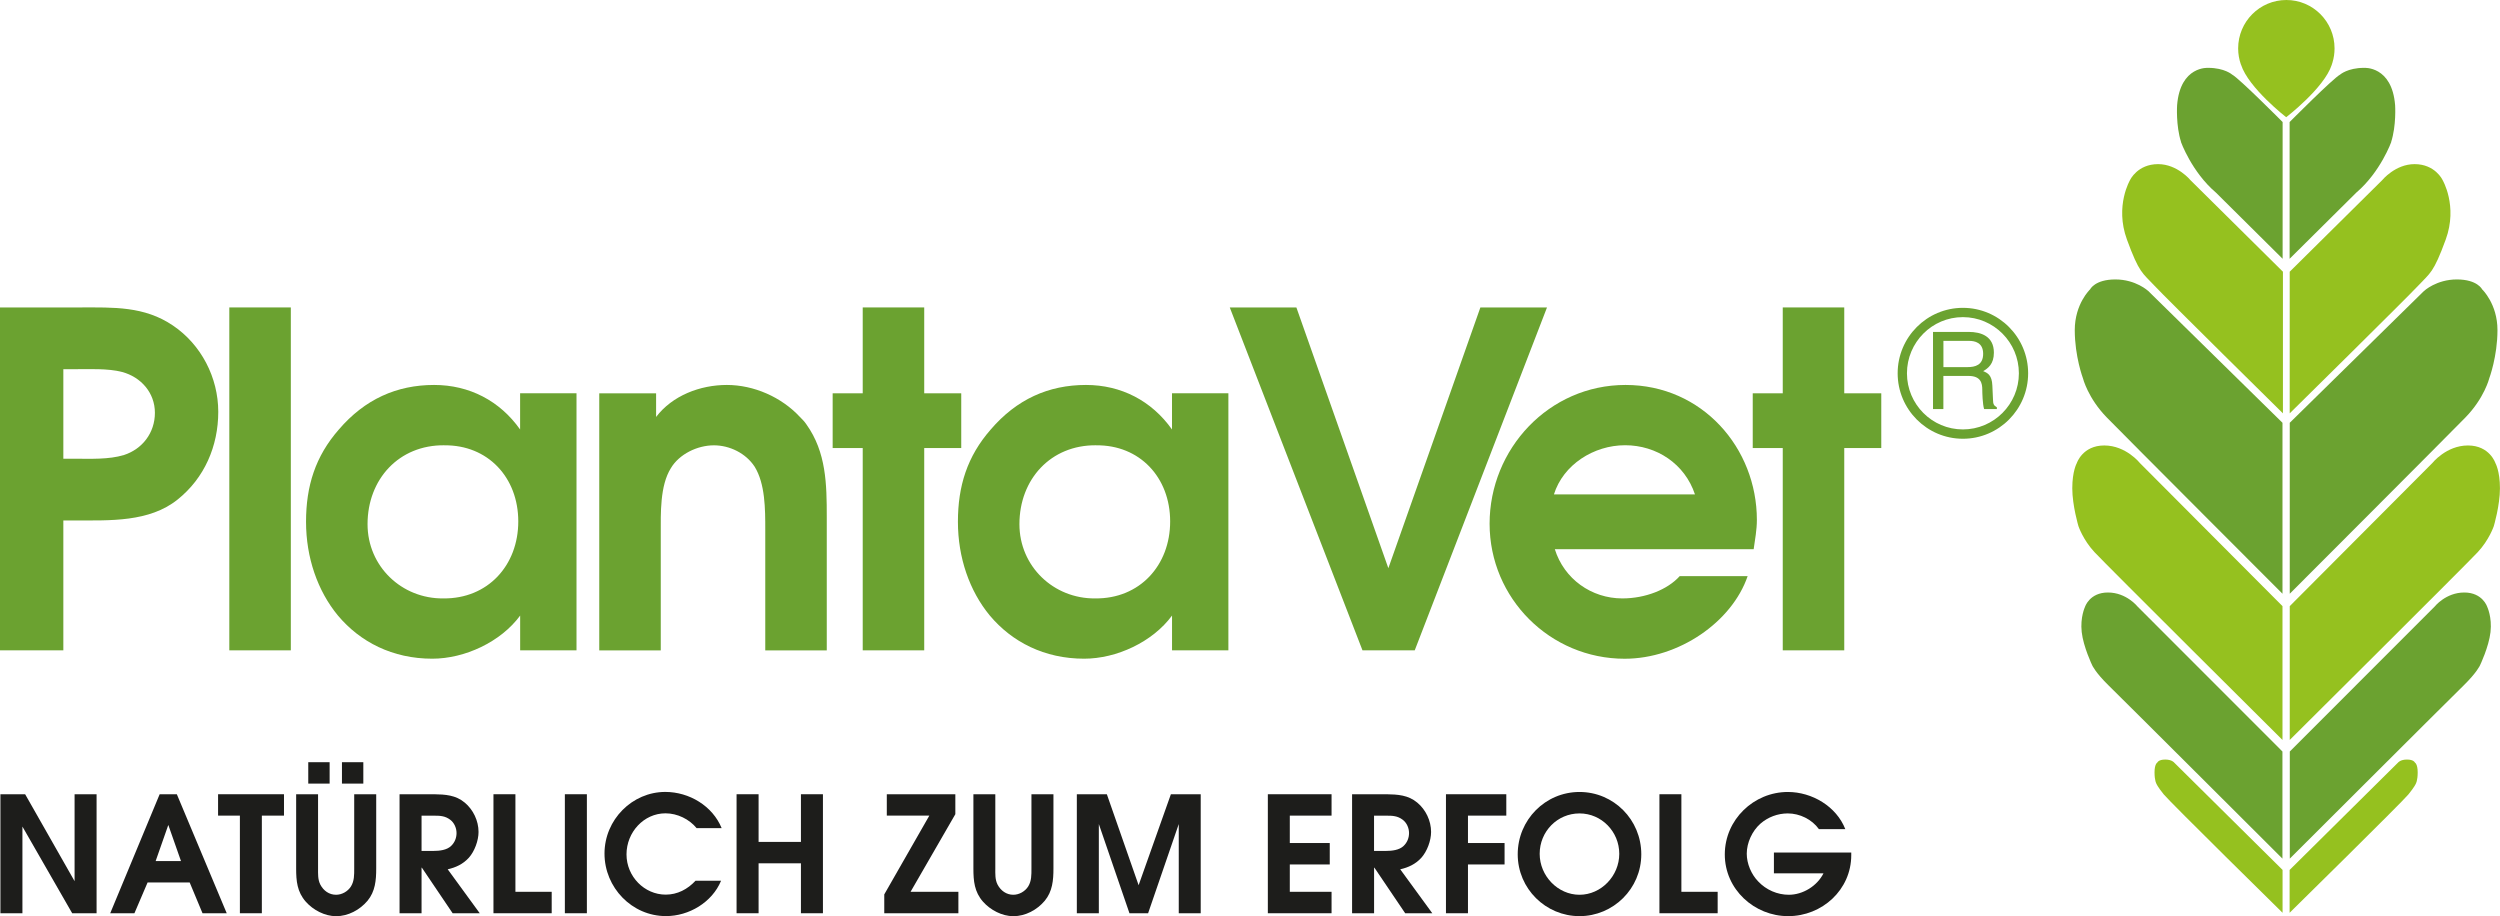<svg width="161" height="59" viewBox="0 0 161 59" fill="none" xmlns="http://www.w3.org/2000/svg">
<g clip-path="url(#clip0_246_38)">
<path d="M0 41.882V19.799H5.182C7.296 19.799 9.291 19.709 11.139 20.965C12.956 22.191 14.056 24.312 14.056 26.522C14.056 28.733 13.163 30.794 11.435 32.172C9.618 33.635 7.056 33.516 4.883 33.516H4.079V41.882H0ZM4.824 29.542C5.838 29.542 6.997 29.601 7.981 29.304C9.173 28.917 9.976 27.87 9.976 26.584C9.976 25.299 9.084 24.282 7.862 23.955C6.97 23.717 5.719 23.776 4.824 23.776H4.079V29.542H4.824Z" fill="#6BA230"/>
<path d="M18.729 19.799H14.768V41.882H18.729V19.799Z" fill="#6BA230"/>
<path d="M37.13 41.882H33.498V39.642C32.247 41.346 29.926 42.42 27.839 42.42C25.277 42.42 23.193 41.343 21.764 39.642C20.454 38.059 19.709 35.908 19.709 33.605C19.709 31.303 20.305 29.393 21.823 27.659C23.489 25.716 25.547 24.791 27.957 24.791C30.22 24.791 32.185 25.808 33.495 27.659V25.326H37.127V41.882H37.13ZM28.613 28.676C25.695 28.646 23.67 30.857 23.67 33.757C23.67 36.476 25.873 38.568 28.553 38.538C31.411 38.568 33.377 36.417 33.377 33.579C33.377 30.741 31.411 28.646 28.613 28.679" fill="#6BA230"/>
<path d="M38.589 25.329H42.253V26.852C43.297 25.478 45.082 24.791 46.81 24.791C48.538 24.791 50.323 25.567 51.515 26.852C51.663 27.001 51.815 27.15 51.933 27.331C53.214 29.125 53.244 31.187 53.244 33.308V41.885H49.283V34.087C49.283 32.802 49.283 31.157 48.598 30.053C48.032 29.188 46.991 28.679 45.977 28.679C44.904 28.679 43.745 29.247 43.208 30.143C42.493 31.279 42.553 33.07 42.553 34.385V41.885H38.592V25.329H38.589Z" fill="#6BA230"/>
<path d="M55.559 28.854H53.623V25.329H55.559V19.799H59.52V25.329H61.904V28.854H59.52V41.882H55.559V28.854Z" fill="#6BA230"/>
<path d="M79.111 41.882H75.479V39.642C74.228 41.346 71.904 42.42 69.82 42.42C67.258 42.42 65.174 41.343 63.745 39.642C62.435 38.059 61.69 35.908 61.69 33.605C61.69 31.303 62.286 29.393 63.804 27.659C65.471 25.716 67.525 24.791 69.938 24.791C72.2 24.791 74.166 25.808 75.477 27.659V25.326H79.108V41.882H79.111ZM70.594 28.676C67.676 28.646 65.651 30.857 65.651 33.757C65.651 36.476 67.854 38.568 70.534 38.538C73.392 38.568 75.358 36.417 75.358 33.579C75.358 30.741 73.392 28.646 70.594 28.679" fill="#6BA230"/>
<path d="M79.197 19.799H83.487L89.41 36.592L95.337 19.799H99.627L91.109 41.882H87.744L79.197 19.799Z" fill="#6BA230"/>
<path d="M100.131 35.37C100.727 37.283 102.485 38.538 104.478 38.538C105.966 38.538 107.395 37.97 108.172 37.104H112.548C111.534 40.061 108.109 42.423 104.626 42.423C99.832 42.423 95.93 38.538 95.93 33.727C95.93 28.917 99.743 24.791 104.685 24.791C109.627 24.791 113.143 28.854 113.143 33.486C113.143 34.114 113.025 34.742 112.936 35.37H100.131ZM109.156 31.841C108.501 29.869 106.683 28.673 104.658 28.673C102.633 28.673 100.668 29.928 100.072 31.841H109.156Z" fill="#6BA230"/>
<path d="M114.809 28.854H112.876V25.329H114.809V19.799H118.77V25.329H121.154V28.854H118.77V41.882H114.809V28.854Z" fill="#6BA230"/>
<path d="M126.411 28.256C124.095 28.256 122.209 26.364 122.209 24.041C122.209 21.717 124.092 19.825 126.411 19.825C128.729 19.825 130.612 21.717 130.612 24.041C130.612 26.364 128.726 28.256 126.411 28.256ZM126.411 20.423C124.424 20.423 122.808 22.045 122.808 24.041C122.808 26.037 124.424 27.655 126.411 27.655C128.397 27.655 130.016 26.034 130.016 24.041C130.016 22.048 128.4 20.423 126.411 20.423Z" fill="#6BA230"/>
<path d="M125.156 26.346H124.486V21.375H126.778C127.593 21.375 128.406 21.658 128.406 22.711C128.406 23.446 128.032 23.717 127.715 23.901C127.997 24.017 128.281 24.145 128.308 24.835L128.349 25.734C128.355 26.01 128.391 26.114 128.598 26.233V26.343H127.777C127.679 26.04 127.659 25.284 127.659 25.097C127.659 24.689 127.576 24.21 126.775 24.21H125.153V26.343L125.156 26.346ZM125.156 23.642H126.707C127.196 23.642 127.715 23.517 127.715 22.782C127.715 22.048 127.155 21.953 126.826 21.953H125.156V23.642Z" fill="#6BA230"/>
<path d="M0.027 51.149H1.619L4.803 56.748V51.149H6.22V58.813H4.649L1.444 53.231V58.813H0.027V51.149Z" fill="#1D1D1B"/>
<path d="M10.282 51.149H11.388L14.601 58.813H13.042L12.215 56.831H9.505L8.657 58.813H7.098L10.282 51.149ZM11.655 55.451L10.839 53.127L10.024 55.451H11.657H11.655Z" fill="#1D1D1B"/>
<path d="M15.449 52.526H14.044V51.149H18.289V52.526H16.863V58.813H15.449V52.526Z" fill="#1D1D1B"/>
<path d="M20.483 51.149V55.93C20.483 56.281 20.463 56.644 20.629 56.968C20.836 57.364 21.198 57.623 21.643 57.623C22.016 57.623 22.396 57.414 22.603 57.084C22.82 56.733 22.811 56.337 22.811 55.933V51.152H24.228V55.933C24.228 56.688 24.166 57.405 23.671 58.006C23.175 58.598 22.419 59.003 21.646 59.003C20.922 59.003 20.166 58.607 19.692 58.069C19.134 57.435 19.072 56.733 19.072 55.933V51.152H20.489L20.483 51.149ZM19.852 49.084H21.228V50.465H19.852V49.084ZM22.022 49.084H23.398V50.465H22.022V49.084Z" fill="#1D1D1B"/>
<path d="M25.734 51.149H27.946C28.669 51.161 29.351 51.2 29.929 51.688C30.477 52.143 30.818 52.86 30.818 53.577C30.818 54.136 30.561 54.832 30.187 55.246C29.816 55.65 29.351 55.867 28.832 55.983L30.898 58.816H29.152L27.169 55.879H27.148V58.816H25.731V51.152L25.734 51.149ZM27.925 54.799C28.296 54.799 28.773 54.749 29.052 54.478C29.28 54.261 29.401 53.969 29.401 53.648C29.401 53.327 29.256 52.985 28.989 52.788C28.657 52.538 28.328 52.529 27.934 52.529H27.148V54.799H27.925Z" fill="#1D1D1B"/>
<path d="M31.779 51.149H33.193V57.432H35.529V58.813H31.779V51.149Z" fill="#1D1D1B"/>
<path d="M37.795 51.149H36.377V58.813H37.795V51.149Z" fill="#1D1D1B"/>
<path d="M46.434 56.727C45.856 58.116 44.367 58.997 42.888 58.997C40.697 58.997 38.93 57.161 38.93 54.972C38.93 52.782 40.718 51 42.847 51C44.376 51 45.885 51.893 46.475 53.333H44.863C44.388 52.752 43.623 52.378 42.858 52.378C41.462 52.378 40.347 53.592 40.347 55.022C40.347 56.453 41.504 57.614 42.87 57.614C43.626 57.614 44.276 57.272 44.791 56.721H46.434V56.727Z" fill="#1D1D1B"/>
<path d="M47.435 51.149H48.853V54.219H51.58V51.149H52.997V58.813H51.58V55.597H48.853V58.813H47.435V51.149Z" fill="#1D1D1B"/>
<path d="M59.849 52.526H57.11V51.149H61.524V52.434L58.64 57.432H61.72V58.813H56.947V57.599L59.849 52.526Z" fill="#1D1D1B"/>
<path d="M64.098 51.149V55.93C64.098 56.281 64.077 56.644 64.243 56.968C64.451 57.361 64.812 57.623 65.257 57.623C65.627 57.623 66.01 57.414 66.218 57.084C66.434 56.733 66.425 56.337 66.425 55.933V51.152H67.842V55.933C67.842 56.688 67.78 57.405 67.285 58.006C66.79 58.598 66.034 59.003 65.26 59.003C64.537 59.003 63.781 58.607 63.306 58.069C62.749 57.435 62.687 56.733 62.687 55.933V51.152H64.104L64.098 51.149Z" fill="#1D1D1B"/>
<path d="M69.348 51.149H71.281L73.327 57.007L75.405 51.149H77.326V58.813H75.912V53.068L73.938 58.813H72.737L70.765 53.068V58.813H69.348V51.149Z" fill="#1D1D1B"/>
<path d="M81.649 51.149H85.752V52.526H83.063V54.291H85.636V55.671H83.063V57.432H85.752V58.813H81.649V51.149Z" fill="#1D1D1B"/>
<path d="M87.074 51.149H89.286C90.009 51.161 90.691 51.2 91.272 51.688C91.821 52.143 92.162 52.86 92.162 53.577C92.162 54.136 91.904 54.832 91.53 55.246C91.16 55.65 90.694 55.867 90.175 55.983L92.242 58.816H90.496L88.512 55.879H88.491V58.816H87.074V51.152V51.149ZM89.265 54.799C89.636 54.799 90.113 54.749 90.392 54.478C90.62 54.261 90.742 53.969 90.742 53.648C90.742 53.327 90.596 52.985 90.329 52.788C89.997 52.538 89.668 52.529 89.274 52.529H88.488V54.799H89.265Z" fill="#1D1D1B"/>
<path d="M93.12 51.149H97.006V52.526H94.537V54.291H96.894V55.671H94.537V58.813H93.12V51.149Z" fill="#1D1D1B"/>
<path d="M105.699 55.017C105.699 57.236 103.89 59 101.72 59C99.55 59 97.741 57.236 97.741 55.017C97.741 52.797 99.52 51.003 101.72 51.003C103.92 51.003 105.699 52.788 105.699 55.017ZM99.155 54.987C99.155 56.409 100.324 57.623 101.72 57.623C103.116 57.623 104.281 56.409 104.281 54.987C104.281 53.565 103.146 52.384 101.72 52.384C100.294 52.384 99.155 53.544 99.155 54.987Z" fill="#1D1D1B"/>
<path d="M106.867 51.149H108.281V57.432H110.617V58.813H106.867V51.149Z" fill="#1D1D1B"/>
<path d="M117.14 53.398C116.686 52.764 115.9 52.384 115.135 52.384C114.483 52.384 113.855 52.622 113.368 53.047C112.841 53.514 112.491 54.273 112.491 54.978C112.491 55.62 112.781 56.305 113.226 56.763C113.742 57.313 114.465 57.623 115.201 57.623C116.102 57.623 117.021 57.063 117.433 56.242H114.24V54.903H119.221V55.07C119.221 57.31 117.338 59 115.159 59C112.98 59 111.077 57.278 111.077 55.028C111.077 52.779 112.947 51.003 115.138 51.003C116.689 51.003 118.26 51.925 118.838 53.398H117.143H117.14Z" fill="#1D1D1B"/>
<path d="M154.006 9.121C154.006 9.121 153.312 11.07 151.747 12.403L147.451 16.666V7.86C147.451 7.86 150.256 5.037 150.701 4.805C150.701 4.805 151.193 4.37 152.236 4.37C152.236 4.37 154.048 4.224 154.246 6.783C154.246 6.783 154.332 8.083 153.988 9.151" fill="#6BA230"/>
<path d="M140.445 9.121C140.445 9.121 141.139 11.07 142.705 12.403L147.001 16.666V7.86C147.001 7.86 144.196 5.037 143.751 4.805C143.751 4.805 143.259 4.37 142.215 4.37C142.215 4.37 140.404 4.224 140.205 6.783C140.205 6.783 140.119 8.083 140.463 9.151" fill="#6BA230"/>
<path d="M156.108 18.739C156.108 18.739 156.9 17.996 158.222 17.996C159.544 17.996 159.847 18.632 159.847 18.632C159.847 18.632 160.837 19.561 160.837 21.259C160.837 22.958 160.309 24.362 160.309 24.362C160.309 24.362 159.992 25.636 158.776 26.882C157.561 28.128 147.46 38.237 147.46 38.237V27.227L156.105 18.739H156.108Z" fill="#6BA230"/>
<path d="M138.344 18.739C138.344 18.739 137.552 17.996 136.23 17.996C134.907 17.996 134.605 18.632 134.605 18.632C134.605 18.632 133.615 19.561 133.615 21.259C133.615 22.958 134.142 24.362 134.142 24.362C134.142 24.362 134.46 25.636 135.675 26.882C136.891 28.128 146.992 38.237 146.992 38.237V27.227L138.346 18.739H138.344Z" fill="#6BA230"/>
<path d="M147.463 48.397L156.796 39.059C156.796 39.059 157.51 38.157 158.699 38.157C159.888 38.157 160.179 39.085 160.179 39.085C160.179 39.085 160.496 39.749 160.389 40.704C160.282 41.659 159.716 42.84 159.716 42.84C159.716 42.84 159.517 43.304 158.646 44.155C157.774 45.003 147.463 55.296 147.463 55.296V48.4V48.397Z" fill="#6BA230"/>
<path d="M146.989 48.397L137.656 39.059C137.656 39.059 136.941 38.157 135.752 38.157C134.564 38.157 134.273 39.085 134.273 39.085C134.273 39.085 133.956 39.749 134.062 40.704C134.169 41.659 134.735 42.84 134.735 42.84C134.735 42.84 134.934 43.304 135.806 44.155C136.677 45.003 146.989 55.296 146.989 55.296V48.4V48.397Z" fill="#6BA230"/>
<path d="M147.226 7.545C147.226 7.545 144.798 5.661 144.321 4.162L144.312 4.15C144.199 3.826 144.137 3.478 144.137 3.115C144.137 1.395 145.527 0 147.241 0C148.954 0 150.345 1.392 150.345 3.115C150.345 3.436 150.3 3.734 150.211 4.025L150.173 4.144C150.173 4.144 150.164 4.171 150.164 4.177C149.675 5.673 147.232 7.548 147.232 7.548" fill="#95C11F"/>
<path d="M147.015 17.493L141.068 11.605C141.068 11.605 140.226 10.57 138.981 10.57C137.659 10.57 137.184 11.579 137.184 11.579C137.184 11.579 136.179 13.251 136.974 15.425C137.768 17.6 137.979 17.573 138.72 18.371C139.461 19.168 147.021 26.62 147.021 26.62V17.493H147.015Z" fill="#95C11F"/>
<path d="M147.463 17.493L153.41 11.605C153.41 11.605 154.252 10.57 155.497 10.57C156.82 10.57 157.294 11.579 157.294 11.579C157.294 11.579 158.299 13.251 157.505 15.425C156.71 17.6 156.499 17.573 155.758 18.371C155.017 19.168 147.457 26.62 147.457 26.62V17.493H147.463Z" fill="#95C11F"/>
<path d="M147.463 39.032L156.636 29.827C156.636 29.827 157.534 28.688 158.936 28.688C160.339 28.688 160.706 29.827 160.706 29.827C160.706 29.827 160.997 30.333 160.997 31.446C160.997 32.558 160.6 33.885 160.6 33.885C160.6 33.885 160.309 34.76 159.568 35.557C158.827 36.354 147.46 47.653 147.46 47.653V39.032H147.463Z" fill="#95C11F"/>
<path d="M146.989 39.032L137.816 29.827C137.816 29.827 136.917 28.688 135.515 28.688C134.113 28.688 133.745 29.827 133.745 29.827C133.745 29.827 133.455 30.333 133.455 31.446C133.455 32.558 133.852 33.885 133.852 33.885C133.852 33.885 134.142 34.76 134.884 35.557C135.625 36.354 146.992 47.653 146.992 47.653V39.032H146.989Z" fill="#95C11F"/>
<path d="M147.451 56.025L154.43 49.114C154.43 49.114 154.575 48.915 155.011 48.915C155.447 48.915 155.518 49.108 155.518 49.108C155.518 49.108 155.699 49.194 155.699 49.739C155.699 50.283 155.58 50.468 155.58 50.468C155.58 50.468 155.515 50.652 155.103 51.158C154.694 51.661 147.451 58.783 147.451 58.783V56.025Z" fill="#95C11F"/>
<path d="M147 56.025L140.021 49.114C140.021 49.114 139.876 48.915 139.44 48.915C139.004 48.915 138.933 49.108 138.933 49.108C138.933 49.108 138.752 49.194 138.752 49.739C138.752 50.283 138.871 50.468 138.871 50.468C138.871 50.468 138.936 50.652 139.345 51.158C139.755 51.661 146.997 58.783 146.997 58.783V56.025H147Z" fill="#95C11F"/>
</g>
<defs>
<clipPath id="clip0_246_38">
<rect width="161" height="59" fill="white"/>
</clipPath>
</defs>
</svg>
